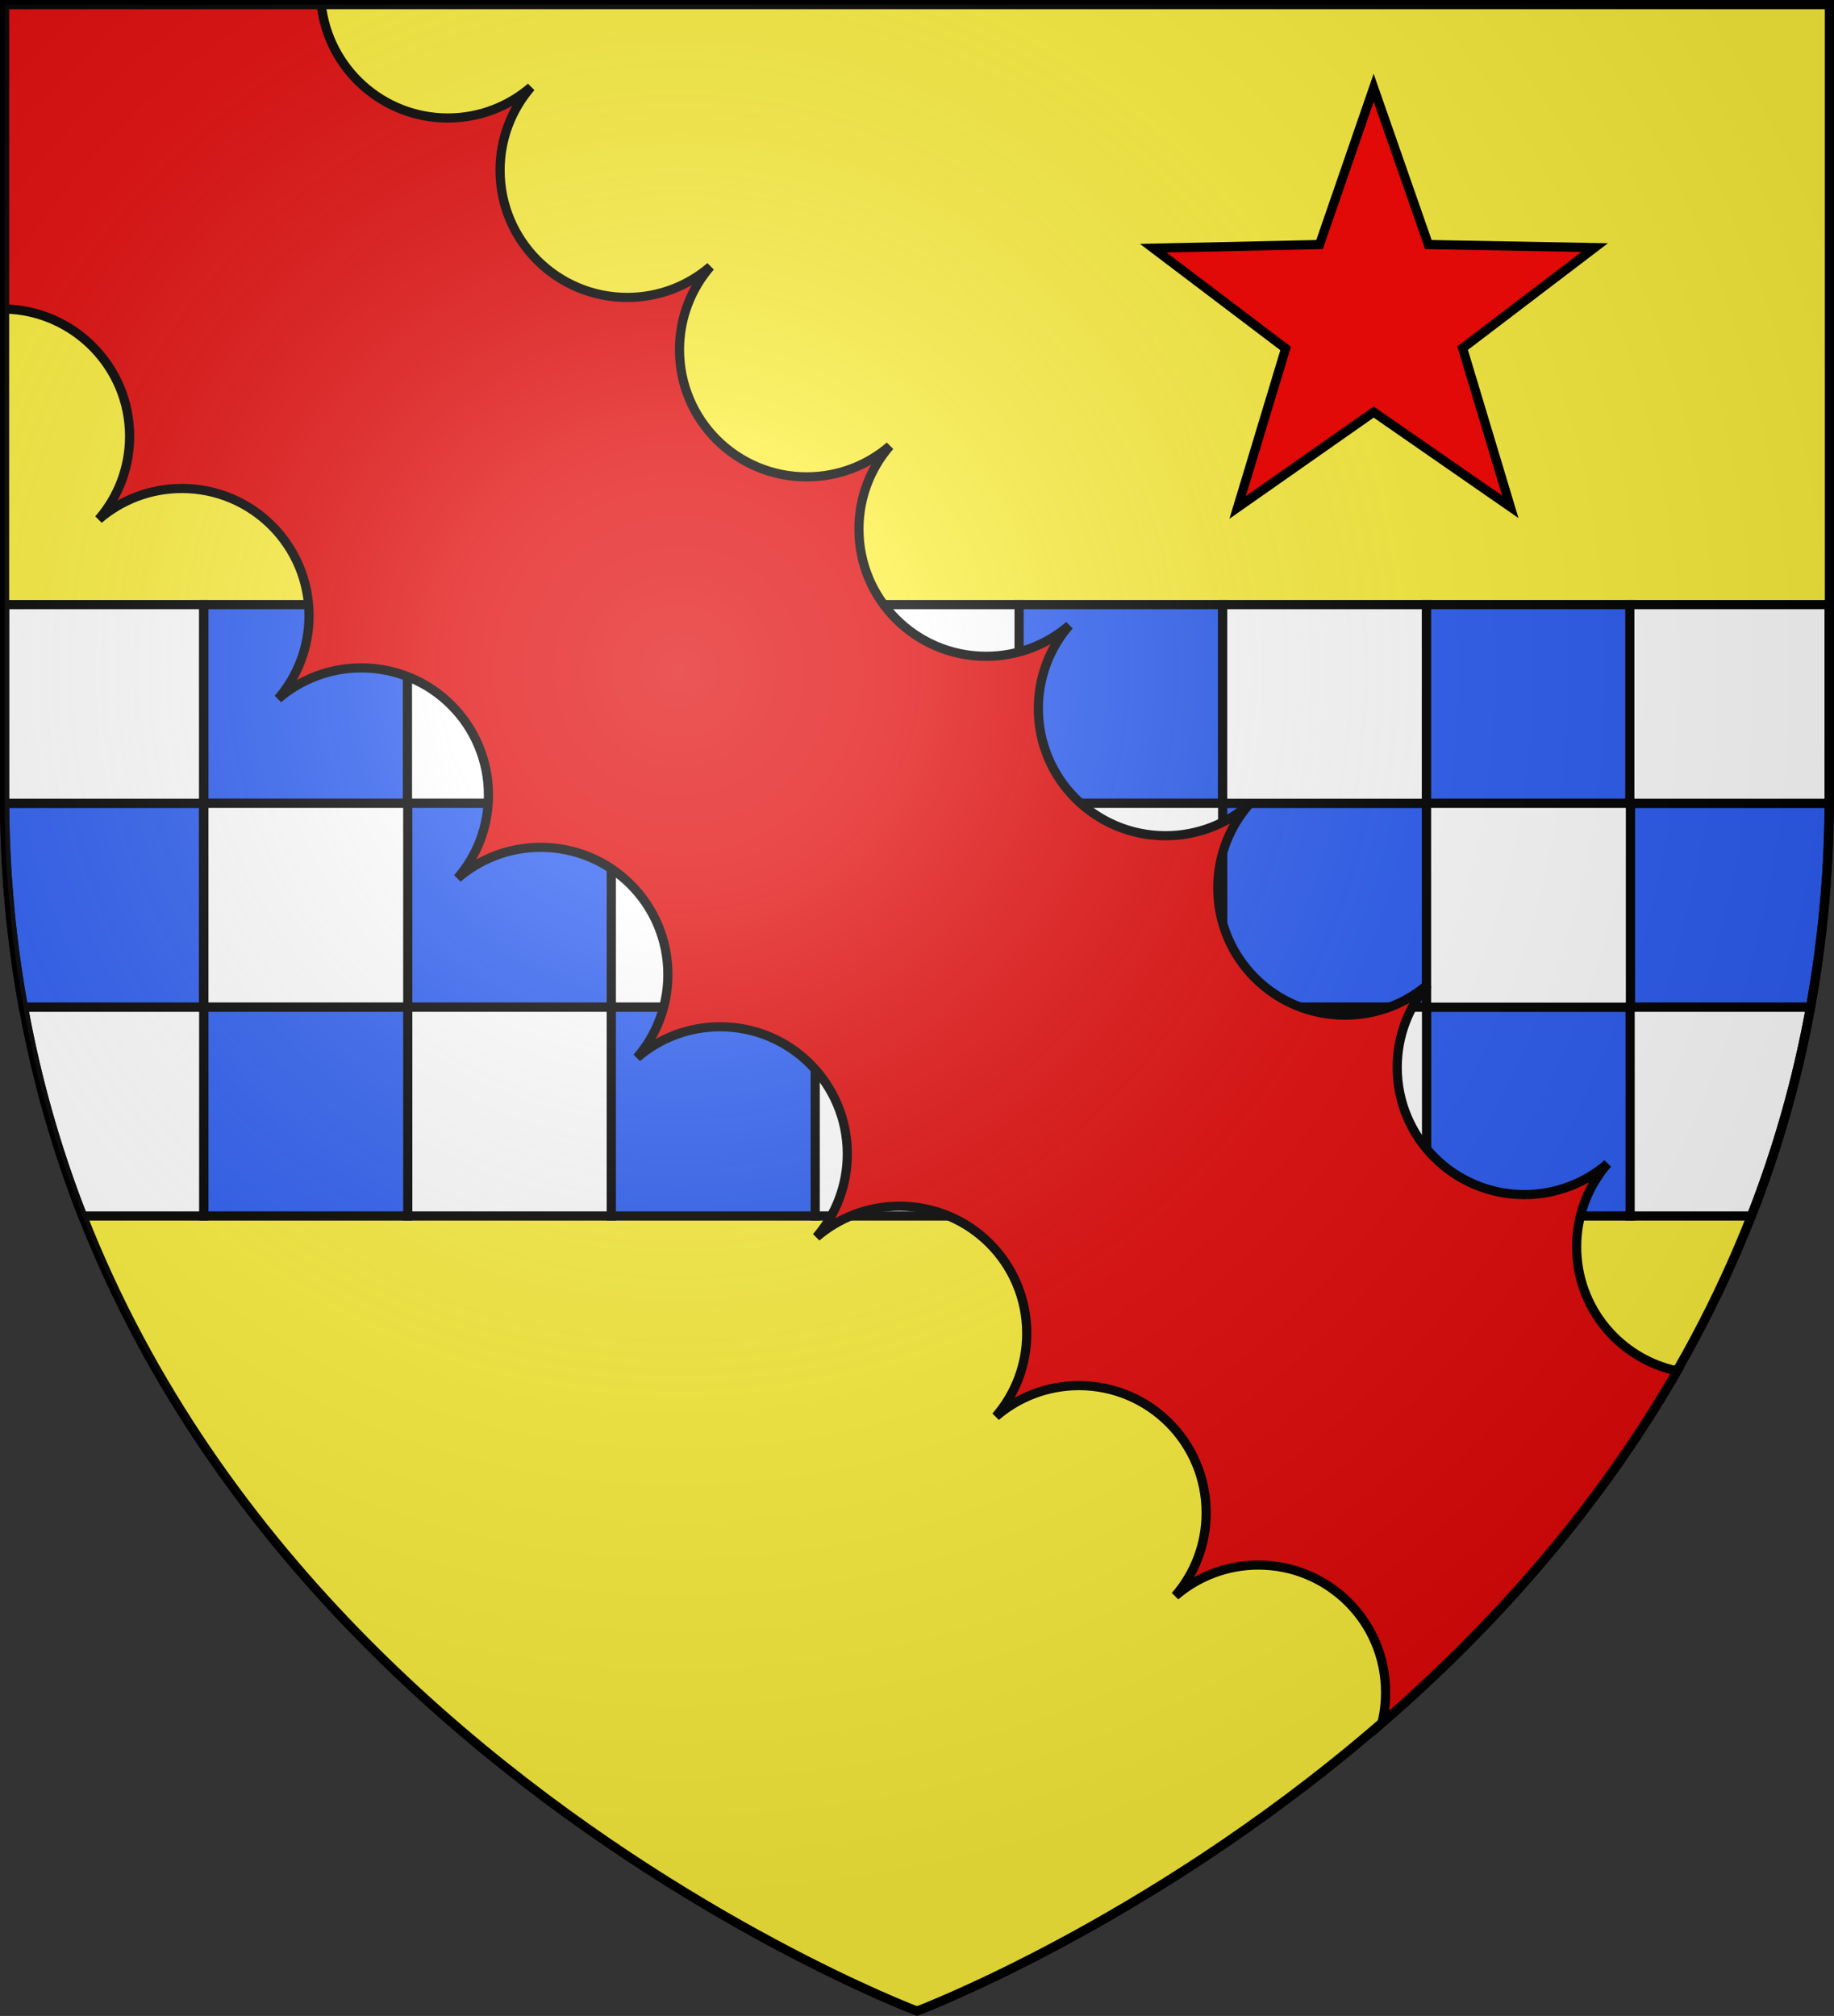 <?xml version="1.0" encoding="utf-8"?>
<!-- Generator: Adobe Illustrator 19.2.0, SVG Export Plug-In . SVG Version: 6.00 Build 0)  -->
<svg version="1.1"
	 id="svg2" inkscape:export-filename="/Users/olivier/Desktop/Blason Rouge/Blason_Vide_3D.png" inkscape:export-xdpi="144" inkscape:export-ydpi="144" inkscape:output_extension="org.inkscape.output.svg.inkscape" inkscape:version="0.91 r13725" sodipodi:docname="Template.svg" sodipodi:version="0.32" xmlns:cc="http://creativecommons.org/ns#" xmlns:dc="http://purl.org/dc/elements/1.1/" xmlns:inkscape="http://www.inkscape.org/namespaces/inkscape" xmlns:rdf="http://www.w3.org/1999/02/22-rdf-syntax-ns#" xmlns:sodipodi="http://sodipodi.sourceforge.net/DTD/sodipodi-0.dtd" xmlns:svg="http://www.w3.org/2000/svg"
	 xmlns="http://www.w3.org/2000/svg" xmlns:xlink="http://www.w3.org/1999/xlink" x="0px" y="0px" viewBox="0 0 600 659.5"
	 style="enable-background:new 0 0 600 659.5;" xml:space="preserve">
<rect x="0" y="0" width="600" height="659.5" fill="#333333" stroke="none"/>
<style type="text/css">
	.st0{fill:#FCEF3C;}
	.st1{fill:#2B5DF2;stroke:#000000;stroke-width:3;stroke-miterlimit:10;}
	.st2{fill:#FFFFFF;stroke:#000000;stroke-width:3;stroke-miterlimit:10;}
	.st3{fill:none;stroke:#000000;stroke-width:3;stroke-miterlimit:10;}
	.st4{fill:#E20909;stroke:#000000;stroke-width:3;stroke-miterlimit:10;}
	.st5{fill:url(#path2875_4_);}
</style>
<g>
	<path id="path2875_2_" class="st0" d="M300,657.9c0,0,298.5-112.3,298.5-397.8V1.5H1.5v258.6C1.5,545.6,300,657.9,300,657.9z"/>
	<g>
		<rect x="333.3" y="197.8" class="st1" width="66.7" height="65"/>
		<rect x="200" y="197.8" class="st1" width="66.7" height="65"/>
		<rect x="66.7" y="197.8" class="st1" width="66.7" height="65"/>
		<rect x="133.3" y="197.8" class="st2" width="66.7" height="65"/>
		<rect x="400" y="262.8" class="st1" width="66.7" height="66.7"/>
		<rect x="266.7" y="197.8" class="st2" width="66.7" height="65"/>
		<rect x="400" y="197.8" class="st2" width="66.7" height="65"/>
		<rect x="466.7" y="197.8" class="st1" width="66.7" height="65"/>
		<path class="st1" d="M1.5,262.8c0.1,23.4,2.3,45.6,6.1,66.7h59v-66.7H1.5z"/>
		<rect x="133.3" y="262.8" class="st1" width="66.7" height="66.7"/>
		<rect x="266.7" y="262.8" class="st1" width="66.7" height="66.7"/>
		<rect x="200" y="262.8" class="st2" width="66.7" height="66.7"/>
		<rect x="333.3" y="262.8" class="st2" width="66.7" height="66.7"/>
		<path class="st1" d="M533.3,329.5h59c3.8-21.1,6-43.3,6.1-66.7h-65.1V329.5z"/>
		<path class="st2" d="M533.3,262.8h65.1c0-0.9,0-1.7,0-2.5v-62.5h-65.2V262.8z"/>
		<path class="st2" d="M1.5,262.8h65.1v-65H1.5c0,19,0,39.7,0,62.5C1.5,261.1,1.5,262,1.5,262.8z"/>
		<rect x="466.7" y="329.5" class="st1" width="66.7" height="68.3"/>
		<rect x="466.7" y="262.8" class="st2" width="66.7" height="66.7"/>
		<rect x="66.7" y="262.8" class="st2" width="66.7" height="66.7"/>
		<path class="st2" d="M533.3,329.5v68.3H573c8.3-21.3,14.9-44,19.3-68.3H533.3z"/>
		<path class="st2" d="M66.7,329.5h-59c4.4,24.3,11,47,19.3,68.3h39.7V329.5z"/>
		<rect x="133.3" y="329.5" class="st2" width="66.7" height="68.3"/>
		<rect x="200" y="329.5" class="st1" width="66.7" height="68.3"/>
		<rect x="400" y="329.5" class="st2" width="66.7" height="68.3"/>
		<rect x="66.7" y="329.5" class="st1" width="66.7" height="68.3"/>
		<rect x="333.3" y="329.5" class="st1" width="66.7" height="68.3"/>
		<rect x="266.7" y="329.5" class="st2" width="66.7" height="68.3"/>
	</g>
</g>
<sodipodi:namedview  bordercolor="#666666" borderopacity="1.0" gridtolerance="10.0" guidetolerance="10.0" height="660px" id="base" inkscape:current-layer="svg2" inkscape:cx="300" inkscape:cy="329.99986" inkscape:guide-bbox="true" inkscape:pageopacity="0.0" inkscape:pageshadow="2" inkscape:window-height="856" inkscape:window-maximized="0" inkscape:window-width="1280" inkscape:window-x="-4" inkscape:window-y="0" inkscape:zoom="1.1560601" objecttolerance="10.0" pagecolor="#ffffff" showgrid="false" showguides="true">
	</sodipodi:namedview>
<desc  id="desc4">SVG coat of arms</desc>
<g id="g9370" transform="matrix(0.607,0,0,0.694,-525.206,251.961)">
</g>
<path id="path2875_1_" class="st3" d="M300,657.9c0,0,298.5-112.3,298.5-397.8V1.5H1.5v258.6C1.5,545.6,300,657.9,300,657.9z"/>
<path class="st4" d="M515.8,407.9c0-10.4,3.8-19.9,10.1-27.2l0,0c-7.3,6.3-16.8,10.1-27.2,10.1c-23,0-41.6-18.6-41.6-41.6
	c0-10.4,3.8-19.9,10.1-27.2l0,0c-7.3,6.3-16.8,10.1-27.2,10.1c-23,0-41.6-18.6-41.6-41.6c0-10.4,3.8-19.9,10.1-27.2l0,0
	c-7.3,6.3-16.8,10.1-27.2,10.1c-23,0-41.6-18.6-41.6-41.6c0-10.4,3.8-19.9,10.1-27.2l0,0c-7.3,6.3-16.8,10.1-27.2,10.1
	c-23,0-41.6-18.6-41.6-41.6c0-10.4,3.8-19.9,10.1-27.2l0,0c-7.3,6.3-16.8,10.1-27.2,10.1c-23,0-41.6-18.6-41.6-41.6
	c0-10.4,3.8-19.9,10.1-27.2l0,0c-7.3,6.3-16.8,10.1-27.2,10.1c-23,0-41.6-18.6-41.6-41.6c0-10.4,3.8-19.9,10.1-27.2l0,0
	c-7.3,6.3-16.8,10.1-27.2,10.1c-21.4,0-39.1-16.2-41.4-37.1H1.5v99.6c22.6,0.4,40.9,18.9,40.9,41.6c0,10.4-3.8,19.9-10.1,27.2l0,0
	c7.3-6.3,16.8-10.1,27.2-10.1c23,0,41.6,18.6,41.6,41.6c0,10.4-3.8,19.9-10.1,27.2l0,0c7.3-6.3,16.8-10.1,27.2-10.1
	c23,0,41.6,18.6,41.6,41.6c0,10.4-3.8,19.9-10.1,27.2l0,0c7.3-6.3,16.8-10.1,27.2-10.1c23,0,41.6,18.6,41.6,41.6
	c0,10.4-3.8,19.9-10.1,27.2l0,0c7.3-6.3,16.8-10.1,27.2-10.1c23,0,41.6,18.6,41.6,41.6c0,10.4-3.8,19.9-10.1,27.2l0,0
	c7.3-6.3,16.8-10.1,27.2-10.1c23,0,41.6,18.6,41.6,41.6c0,10.4-3.8,19.9-10.1,27.2l0,0c7.3-6.3,16.8-10.1,27.2-10.1
	c23,0,41.6,18.6,41.6,41.6c0,10.4-3.8,19.9-10.1,27.2l0,0c7.3-6.3,16.8-10.1,27.2-10.1c23,0,41.6,18.6,41.6,41.6
	c0,3.5-0.4,6.9-1.2,10.1c34.9-30.3,69.7-68.4,96.6-115.2C529.8,444.5,515.8,427.8,515.8,407.9z"/>
<radialGradient id="path2875_4_" cx="-26.811" cy="622.707" r="299.822" gradientTransform="matrix(1.353 0 0 -1.349 258.311 1059.524)" gradientUnits="userSpaceOnUse">
	<stop  offset="0" style="stop-color:#FFFFFF;stop-opacity:0.314"/>
	<stop  offset="0.19" style="stop-color:#FFFFFF;stop-opacity:0.251"/>
	<stop  offset="0.6" style="stop-color:#6B6B6B;stop-opacity:0.126"/>
	<stop  offset="1" style="stop-color:#000000;stop-opacity:0.126"/>
</radialGradient>
<path id="path2875_3_" class="st5" d="M300,657.9c0,0,298.5-112.3,298.5-397.8V1.5H1.5v258.6C1.5,545.6,300,657.9,300,657.9z"/>
<path id="path2509_3_" inkscape:flatsided="false" inkscape:randomized="0" inkscape:rounded="0" sodipodi:arg1="0.94076242" sodipodi:arg2="1.5690809" sodipodi:cx="-189.07365" sodipodi:cy="417.46414" sodipodi:r1="77.462021" sodipodi:r2="30.980335" sodipodi:sides="5" sodipodi:type="star" class="st4" d="
	M494.1,165.8l-44.7-31L404.9,166l15.7-52l-43.3-32.8l54.4-1.2l17.7-51.3l17.9,51.3l54.4,1l-43.2,32.9L494.1,165.8z"/>
</svg>
